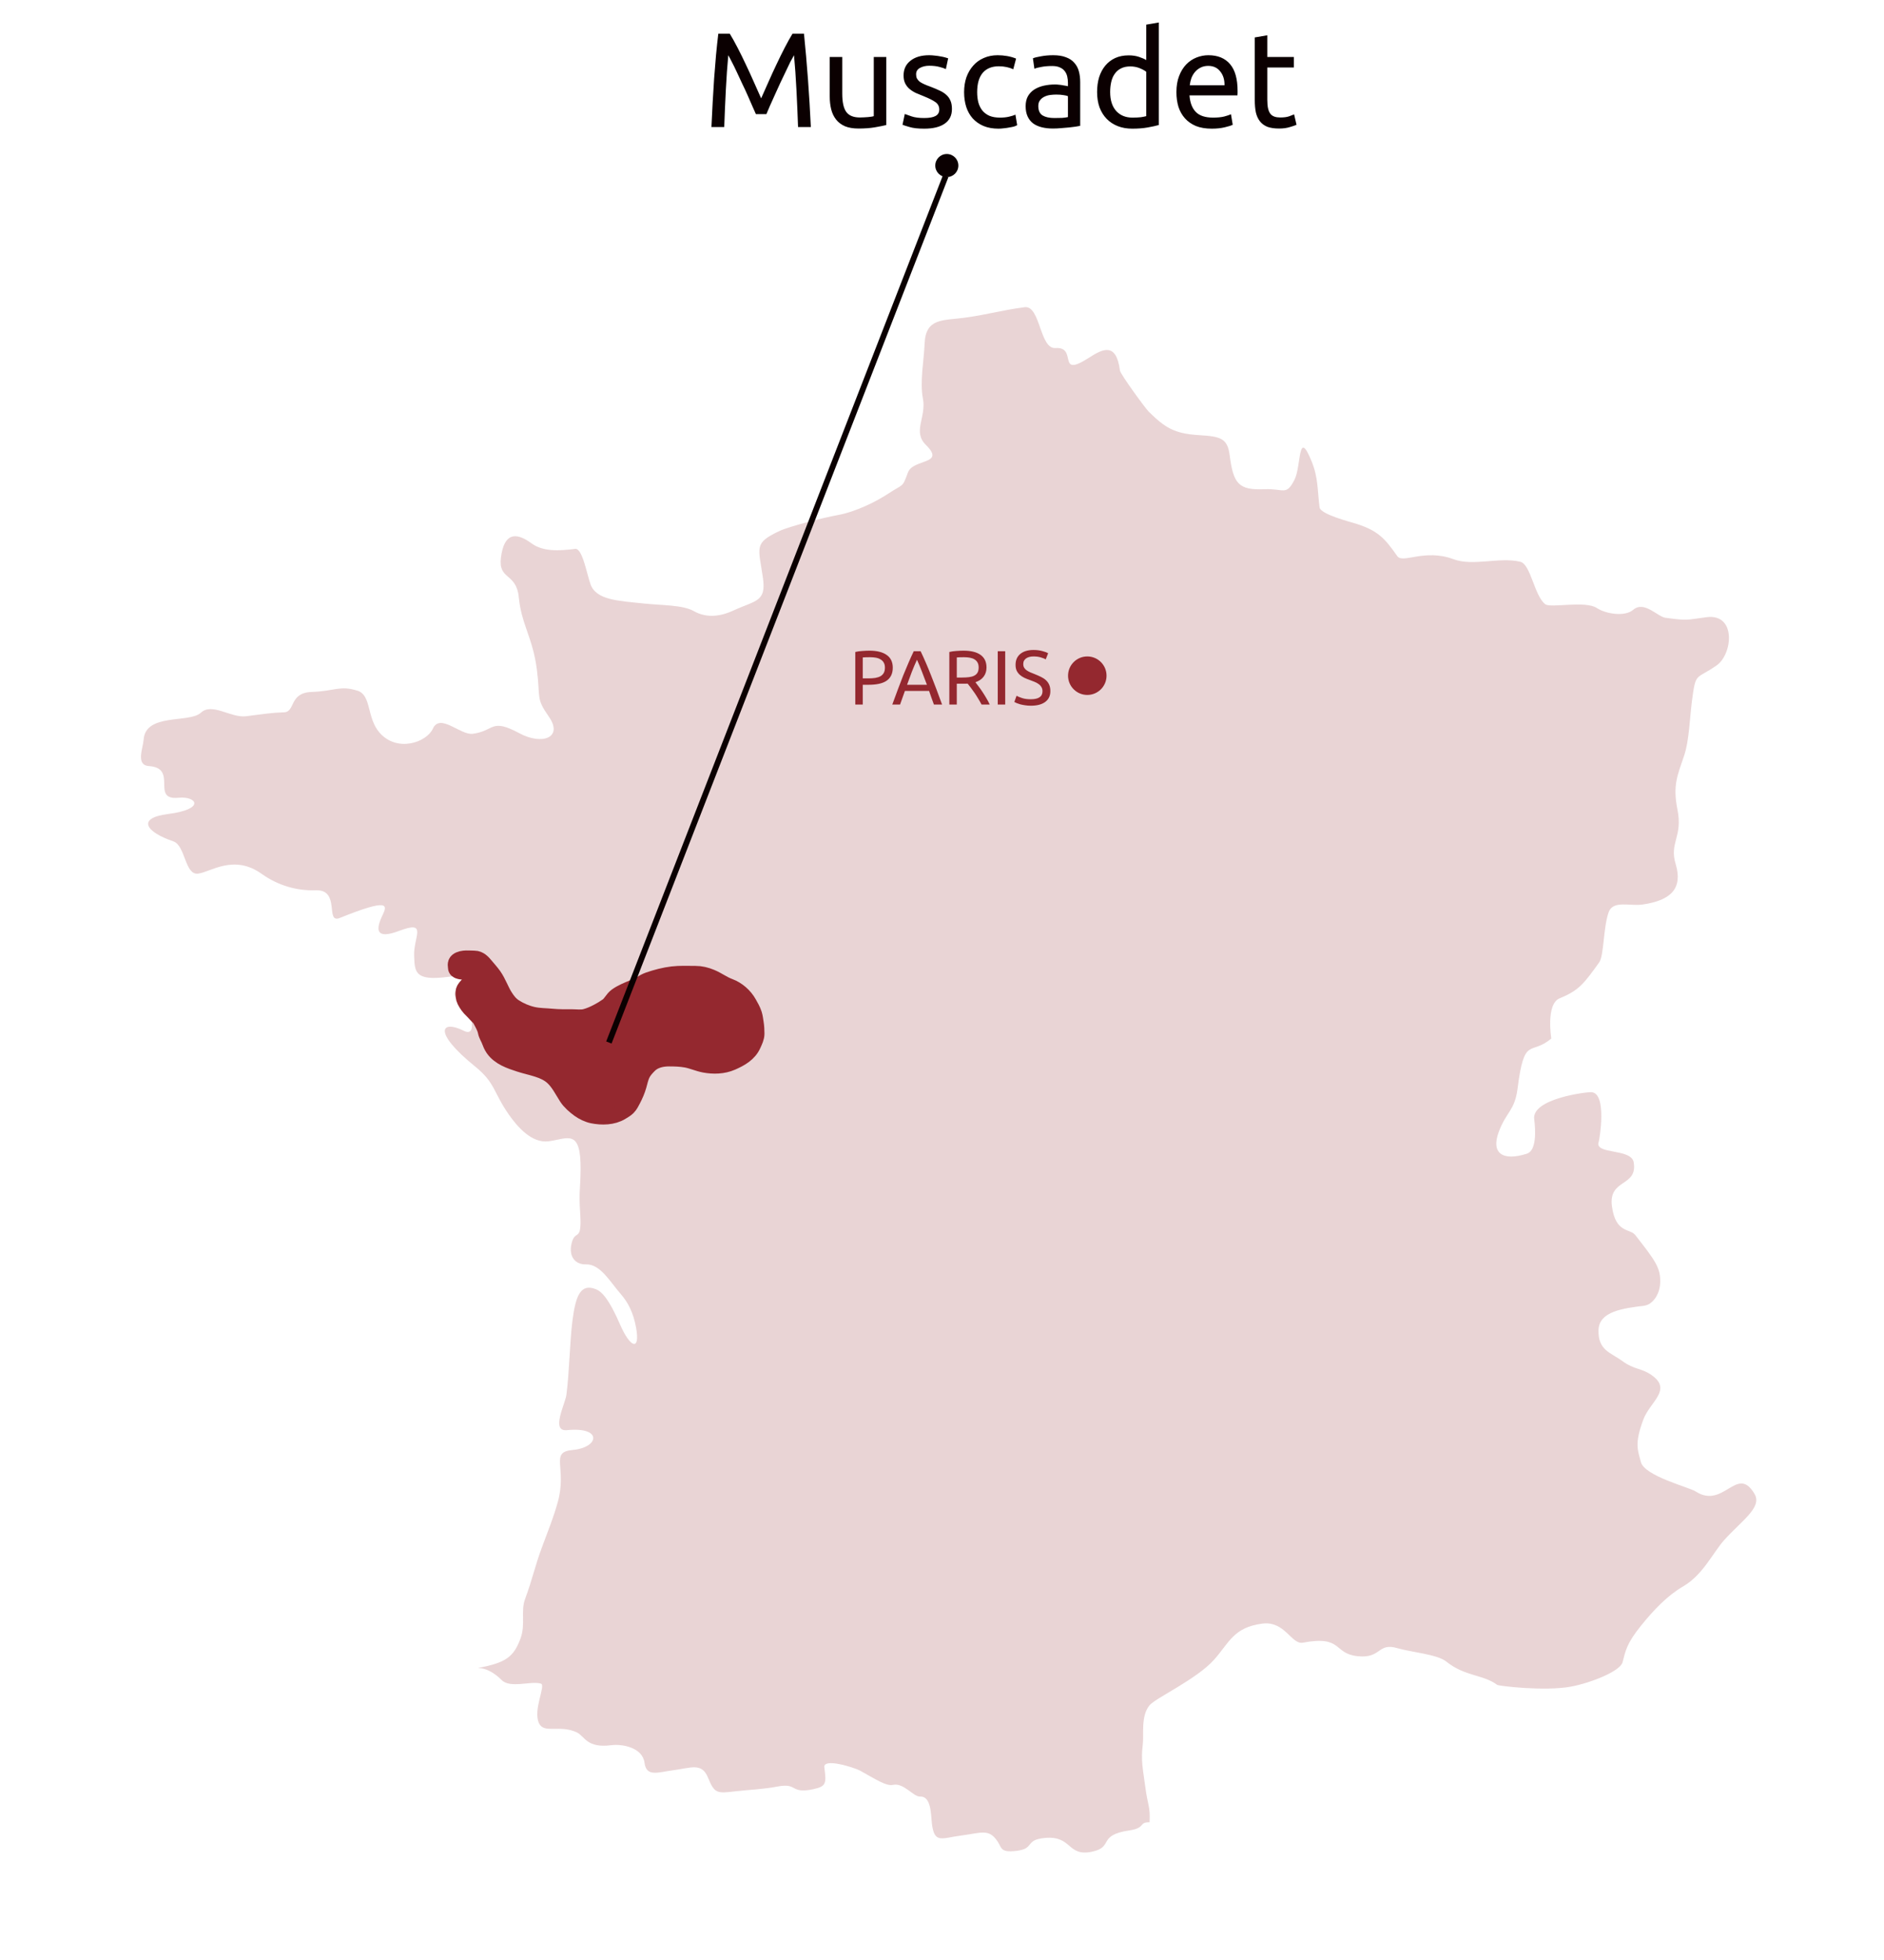<svg width="979" height="1018" viewBox="0 0 979 1018" fill="none" xmlns="http://www.w3.org/2000/svg">
<g clip-path="url(#clip0_436_45)">
<g clip-path="url(#clip1_436_45)">
<path fill-rule="evenodd" clip-rule="evenodd" d="M597.364 946.628C597.801 938.31 596.372 937.82 595.153 928.33C594.044 919.702 592.722 914.794 593.834 906.194C594.455 901.396 592.696 891.481 597.325 885.865C600.471 882.048 621.798 872.348 630.896 862.155C638.739 853.368 640.947 845.347 655.952 843.419C667.768 841.901 671.037 854.436 677.058 853.314C697.891 849.431 692.622 858.972 705.424 860.336C718.063 861.684 715.634 853.074 726.253 856.205C733.256 858.269 746.832 859.349 751.556 863.136C761.364 871 770.477 869.698 778.033 875.25C778.782 875.801 802.657 878.67 816.293 876.153C826.391 874.288 841.885 868.227 843.146 863.489C844.686 857.707 845.081 853.92 852.886 844.296C859.567 836.058 866.547 828.783 874.695 824.038C884.98 818.048 890.063 806.577 896.013 799.963C905.114 789.847 915.802 783.038 911.767 776.118C902.637 760.463 895.739 784.312 881.073 774.728C877.846 772.619 854.524 766.785 852.666 759.467C851.111 753.345 849.176 750.249 853.91 737.487C857.364 728.174 868.891 722.147 858.595 714.58C853.083 710.529 849.476 711.766 842.86 706.904C836.94 702.553 830.417 701.52 830.647 691.017C830.864 681.063 843.686 679.644 854.437 678.262C858.709 677.713 862.264 672.598 862.656 667.023C863.241 658.702 860.004 654.709 849.717 641.532C847.016 638.072 839.492 640.777 837.626 626.599C835.721 612.128 851.08 616.725 848.938 603.81C847.692 596.296 828.204 599.975 830.772 593.052C831.15 592.034 835.22 567.859 826.962 567.357C824.283 567.195 795.87 570.784 797.229 581.361C798.02 587.514 798.406 597.728 793.432 599.305C780.58 603.381 774.792 598.903 778.769 588.097C782.672 577.491 787.111 577.074 788.58 565.501C792.118 537.625 795.301 548.666 806.089 539.491C806.153 539.437 803.133 521.554 810.519 518.556C820.443 514.528 823.113 510.938 831.011 499.921C833.486 496.468 833.087 482.191 835.829 474.087C838.086 467.416 846.735 470.855 853.595 469.865C868.587 467.702 874.512 461.308 870.717 448.754C867.358 437.639 874.52 434.81 871.665 420.508C869.142 407.869 871.669 402.819 875.175 392.418C877.753 384.771 878.074 372.864 879.186 364.263C881.209 348.626 881.178 353.29 892.051 345.639C900.404 339.759 902.343 318.616 886.8 320.614C875.597 322.053 877.649 322.514 865.481 320.929C861.343 320.39 854.384 311.866 848.673 316.785C844.432 320.438 834.619 319.029 829.732 315.825C823.765 311.911 805.804 315.951 803.042 313.921C797.333 309.726 795.48 293.146 790.031 291.832C779.052 289.186 765.569 294.319 755.274 290.48C740.258 284.88 728.905 292.951 726.081 288.897C719.459 279.388 715.923 275.741 705.117 272.195C701.684 271.068 686.172 267.243 685.696 263.538C684.552 254.637 685.04 248.247 681.631 239.816C674.344 221.794 676.3 242.09 672.666 249.211C668.305 257.757 667.178 253.694 657.024 254.13C643.651 254.705 640.898 251.334 639.001 236.566C637.853 227.639 634.374 226.725 622.897 226.028C610.183 225.256 605.373 222.152 596.921 213.85C595.125 212.086 582.211 194.366 581.971 192.496C580.065 177.667 573.085 181.179 565.857 185.838C548.747 196.869 560.319 179.955 548.427 180.805C540.24 181.39 540.62 158.533 532.477 159.579C520.469 161.122 512.648 163.582 500.64 165.125C489.844 166.512 481.018 165.32 480.475 178.384C480.102 187.356 477.899 198.299 479.589 207.107C481.446 216.787 474.046 224.174 481.153 231.15C491.654 241.46 474.495 238.181 471.801 245.444C468.764 253.63 469.737 251.051 461.519 256.463C455.746 260.266 445.073 265.85 434.983 267.632C428.525 268.772 410.202 273.393 405.015 275.847C391.547 282.217 394.15 284.064 396.45 300.223C398.237 312.778 392.686 311.791 380.838 317.26C375.196 319.865 367.585 321.493 360.519 317.447C354.862 314.207 343.804 314.489 334.583 313.506C321.312 312.091 309.806 311.778 306.85 303.493C304.915 298.066 302.599 284.643 298.895 285.119C290.556 286.191 282.175 286.655 276.145 282.223C267.836 276.117 261.933 277.032 260.309 289.593C258.774 301.457 268.322 297.324 269.571 310.222C270.949 324.444 276.844 331.203 278.978 347.805C280.912 362.854 278.347 362.483 285.167 372.224C292.899 383.268 281.621 387.195 270.015 380.96C254.803 372.788 257.247 379.691 245.632 381.184C239.224 382.007 228.721 370.256 224.944 378.508C221.667 385.671 206.367 391.013 197.243 380.613C190.493 372.919 193.079 361.115 185.795 358.809C176.615 355.903 174.08 359.022 161.973 359.446C150.069 359.863 153.61 369.824 147.567 370.025C141.077 370.242 137.592 370.822 127.993 372.056C119.878 373.099 110.261 364.766 104.365 370.243C98.387 375.796 75.594 370.281 74.633 384.246C74.33 388.644 70.39 397.474 77.411 397.952C92.751 398.996 78.098 415.86 92.748 414.407C102.144 413.475 107.138 420.316 87.225 422.875C70.784 424.988 75.895 432.251 90.065 437.057C96.41 439.209 95.992 454.672 102.901 453.834C109.413 453.043 121.447 443.546 135.973 453.948C144.409 459.988 154.318 462.827 164.023 462.466C177.154 461.977 168.763 480.003 176.552 476.857C202.592 466.342 201.262 470.219 198.751 475.459C195.313 482.633 194.882 488.304 207.42 483.558C222.551 477.832 214.755 486.712 215.202 496.62C215.561 504.596 215.267 509.704 232.367 507.507C255.876 504.486 229.779 513.568 237.902 518.918C245.075 523.642 248.558 539.276 241.048 535.485C229.527 529.669 224.162 535.603 247.002 554.116C257.441 562.577 256.264 567.346 264.444 579.029C268.687 585.09 276.208 594.004 285.04 592.869C294.946 591.596 301.923 585.962 301.695 607.7C301.588 617.8 300.747 619.108 301.451 629.552C302.588 646.433 298.861 637.786 296.97 646.129C295.365 653.21 299.39 656.979 304.445 656.806C311.917 656.55 316.826 665.623 322.723 672.399C326.267 676.47 329.13 681.822 330.556 689.818C332.715 701.925 327.565 700.365 322.184 687.985C316.53 674.978 312.811 670.974 309.664 669.713C301.674 666.512 299.128 673.191 297.494 685.824C296.069 696.839 295.874 712.612 294.331 724.537C293.701 729.407 286 743.801 294.659 742.921C313.241 741.032 311.436 751.978 297.509 753.222C285.417 754.302 294.833 762.492 289.812 780.395C287.51 788.602 285.179 794.17 281.624 803.752C277.74 814.223 276.836 819.872 272.865 830.577C270.439 837.119 273.25 843.671 270.437 851.255C266.878 860.849 262.702 863.723 248.804 866.375C246.866 867.004 252.681 864.763 260.7 872.749C265.202 877.232 275.837 873.031 281.075 874.588C283.852 875.413 276.724 888.305 280.138 895.281C282.806 900.732 290.931 895.735 299.799 899.955C303.824 901.87 304.811 908.225 317.554 906.588C323.601 905.811 333.906 907.907 334.904 915.673C335.887 923.318 342.023 920.588 349.793 919.589C359.065 918.398 364.676 915.441 367.908 923.433C371.303 931.828 372.744 931.611 381.771 930.566C389.625 929.656 396.482 929.51 404.102 928.039C414.727 925.988 410.402 932.03 422.622 929.431C429.546 927.958 429.406 926.252 428.354 918.065C427.703 913 444.039 918.217 446.917 919.794C454.934 924.19 460.485 927.986 464.051 927.193C469.614 925.956 474.668 933.469 478.137 933.269C484.045 932.928 483.704 943.008 484.29 947.565C485.619 957.904 489.382 954.796 499.438 953.504C510.093 952.134 513.968 949.664 518.571 956.874C520.571 960.005 519.899 962.447 528.153 961.472C538.013 960.307 532.213 955.704 543.112 954.749C557.248 953.512 554.456 964.607 567.408 961.913C578.965 959.51 569.999 953.351 586.844 950.844C595.603 949.54 591.484 946.495 597.364 946.628Z" fill="#94282F" fill-opacity="0.2"/>
<path d="M237.823 502.886C237.768 501.886 237.301 500.559 238.283 499.808C240.326 498.246 244.212 498.841 246.568 498.841C248.688 498.841 250.285 500.553 251.542 502.085C252.985 503.843 254.54 505.498 255.851 507.361C258.186 510.679 259.447 514.631 261.606 518.05C263.041 520.323 264.586 522.321 266.863 523.796C269.83 525.718 273.189 527.157 276.634 527.958C280.123 528.77 283.585 528.661 287.108 529.013C290.357 529.338 293.608 529.267 296.869 529.267C299.251 529.267 302.009 529.686 304.324 529.082C306.685 528.466 308.836 527.5 310.978 526.375C312.844 525.396 314.475 524.412 316.186 523.19C318.115 521.812 318.951 519.498 320.867 518.09C323.241 516.344 326.326 515.125 329.025 513.976C330.527 513.337 331.98 512.784 333.383 511.934C334.669 511.155 335.904 510.427 337.331 509.931C341.169 508.596 345.417 507.49 349.447 507.009C353.382 506.54 357.43 506.755 361.387 506.755C364.151 506.755 366.619 507.384 369.184 508.436C372.495 509.793 375.274 511.978 378.662 513.224C382.728 514.719 386.279 517.833 388.374 521.587C389.415 523.453 390.353 525.009 391.012 527.059C391.471 528.485 391.607 530.04 391.852 531.515C392.143 533.257 392.243 535.157 392.243 536.928C392.243 538.868 391.341 540.529 390.582 542.263C388.585 546.829 384.318 549.166 379.951 551.076C375.676 552.946 370.755 553.071 366.213 552.219C362.943 551.606 359.908 550.164 356.609 549.581C353.589 549.048 350.646 548.966 347.59 548.966C343.758 548.966 339.609 549.892 336.803 552.698C335.33 554.171 333.904 555.693 332.973 557.584C332.026 559.506 331.582 561.727 330.999 563.778C330.292 566.266 329.237 568.654 328.048 570.94C327.362 572.261 326.719 573.588 325.664 574.663C324.761 575.583 323.531 576.225 322.449 576.901C318.328 579.477 312.739 579.533 308.125 578.611C305.844 578.154 303.353 576.944 301.452 575.582C299.263 574.014 296.745 571.808 295.277 569.524C292.936 565.882 290.977 561.812 287.733 558.873C283.018 554.6 276.008 553.775 270.204 551.877C265.419 550.313 260.053 548.566 257.033 544.217C256.281 543.134 255.596 541.55 255.147 540.309C254.623 538.855 253.591 537.38 253.301 535.853C252.863 533.556 251.573 531.383 250.487 529.346C249.938 528.317 248.825 527.274 248.005 526.453C247.298 525.746 246.633 524.914 245.904 524.245C244.43 522.894 243.213 521.208 242.318 519.418C241.743 518.268 241.693 516.929 241.693 515.666C241.693 514.436 242.259 513.945 242.924 513.048C244.407 511.046 247.497 510.626 247.497 507.635C247.497 504.867 244.639 503.941 242.396 503.941C241.457 503.941 238.096 503.971 237.824 502.885" stroke="#94282F" stroke-width="10" stroke-linecap="round"/>
<path d="M252.121 516.078C252.121 520.652 258.146 525.969 260.815 529.401C262.256 531.253 264.21 531.942 265.867 533.232C268.212 535.055 271.369 535.073 273.598 536.897C274.26 537.439 275.233 537.208 276.089 537.226C279.041 537.29 281.956 537.649 284.924 537.649C287.093 537.649 289.263 537.649 291.433 537.649C295.411 537.649 299.39 537.226 303.393 537.226C306.141 537.226 308.685 537.328 311.335 536.592C313.588 535.966 316.024 535.696 318.337 535.511C320.938 535.303 323.167 533.745 325.199 532.339C327.241 530.925 329.018 529.245 331.12 527.921C334.443 525.829 338.643 526.191 341.999 524.326C346.017 522.094 351.807 523.219 356.074 521.906C357.857 521.357 359.538 521.154 361.432 521.154C362.461 521.154 366.343 521.778 365.05 521.06C360.699 518.642 356.623 518.193 351.727 518.193C349.714 518.193 343.676 518.193 345.689 518.193C348.61 518.193 351.532 518.193 354.453 518.193C357.265 518.193 361.148 517.948 363.782 519.133C367.083 520.619 369.972 522.983 373.11 524.749C375.029 525.829 377.141 526.603 379.008 527.592C380.542 528.404 378.561 529.178 377.833 529.19C372.271 529.283 368.287 525.568 363.406 523.316C358.931 521.25 354.46 518.891 350.036 516.924C348.182 516.1 346.26 515.997 344.232 516.078C342.713 516.139 342.593 520.518 343.151 521.577C344.893 524.886 351.79 523.692 354.688 523.692C358.76 523.692 362.021 524.479 365.638 526.394C367.071 527.152 370.355 528.263 370.878 530.13C371.226 531.373 366.633 531.386 365.708 531.305C363.071 531.073 360.477 528.918 358.236 527.71C354.565 525.73 350.861 523.988 346.981 522.47C343.756 521.208 340.235 519.689 336.712 519.885C334.945 519.983 333.062 523.411 332.577 524.866C331.965 526.701 331.399 529.751 332.929 531.281C335.424 533.776 341.931 532.757 344.937 532.55C347.558 532.369 350.524 531.678 353.09 531.117C355.536 530.582 358.237 530.882 360.727 530.882C365.978 530.882 372.541 533.371 376.893 536.169C377.683 536.676 379.281 536.806 379.408 537.884C379.63 539.779 377.121 539.764 375.812 539.764C373.831 539.764 371.882 540.61 369.914 540.61C365.486 540.61 361.826 538.309 357.625 537.32C354.089 536.488 350.763 536.38 347.051 536.38C343.806 536.38 339.258 537.105 336.289 538.589C333.806 539.831 330.965 542.134 330.791 545.262C330.642 547.943 328.623 552.083 326.773 553.933C325.724 554.981 324.754 555.713 323.836 556.894C322.673 558.389 321.495 561.375 319.794 562.509C318.042 563.678 317.128 565.01 315.142 565.893C314.058 566.375 310.85 566.285 309.643 565.94C308.042 565.483 306.259 562.109 305.085 560.818C303.718 559.314 302.68 557.755 301.208 556.283C295.416 550.491 286.04 550.657 279.825 545.685C279.303 545.267 278.888 544.672 278.791 543.993C278.557 542.355 282.442 543.147 283.444 543.147C287.448 543.147 291.293 543.732 295.263 544.205C296.754 544.382 298.531 544.545 299.915 545.168C302.839 546.484 306.885 547.377 310.066 547.377C311.209 547.377 312.511 547.558 313.638 547.354C314.198 547.252 314.61 546.374 315.142 546.108" stroke="#94282F" stroke-width="20" stroke-linecap="round"/>
<path d="M271.154 546.531C270.216 542.78 263.56 541.75 260.58 539.764" stroke="#94282F" stroke-width="20" stroke-linecap="round"/>
</g>
</g>
<path d="M392.79 59.28C392.323 58.16 391.693 56.737 390.9 55.01C390.153 53.283 389.337 51.417 388.45 49.41C387.563 47.403 386.607 45.35 385.58 43.25C384.6 41.103 383.667 39.097 382.78 37.23C381.893 35.317 381.053 33.613 380.26 32.12C379.513 30.627 378.907 29.483 378.44 28.69C377.927 34.197 377.507 40.17 377.18 46.61C376.853 53.003 376.573 59.467 376.34 66H369.69C369.877 61.8 370.087 57.577 370.32 53.33C370.553 49.037 370.81 44.837 371.09 40.73C371.417 36.577 371.743 32.54 372.07 28.62C372.443 24.7 372.84 20.99 373.26 17.49H379.21C380.47 19.543 381.823 21.97 383.27 24.77C384.717 27.57 386.163 30.51 387.61 33.59C389.057 36.623 390.457 39.68 391.81 42.76C393.163 45.793 394.4 48.57 395.52 51.09C396.64 48.57 397.877 45.793 399.23 42.76C400.583 39.68 401.983 36.623 403.43 33.59C404.877 30.51 406.323 27.57 407.77 24.77C409.217 21.97 410.57 19.543 411.83 17.49H417.78C419.367 33.123 420.557 49.293 421.35 66H414.7C414.467 59.467 414.187 53.003 413.86 46.61C413.533 40.17 413.113 34.197 412.6 28.69C412.133 29.483 411.503 30.627 410.71 32.12C409.963 33.613 409.147 35.317 408.26 37.23C407.373 39.097 406.417 41.103 405.39 43.25C404.41 45.35 403.477 47.403 402.59 49.41C401.703 51.417 400.863 53.283 400.07 55.01C399.323 56.737 398.717 58.16 398.25 59.28H392.79ZM460.557 64.95C459.063 65.323 457.08 65.72 454.607 66.14C452.18 66.56 449.357 66.77 446.137 66.77C443.337 66.77 440.98 66.373 439.067 65.58C437.153 64.74 435.613 63.573 434.447 62.08C433.28 60.587 432.44 58.837 431.927 56.83C431.413 54.777 431.157 52.513 431.157 50.04V29.6H437.667V48.64C437.667 53.073 438.367 56.247 439.767 58.16C441.167 60.073 443.523 61.03 446.837 61.03C447.537 61.03 448.26 61.007 449.007 60.96C449.753 60.913 450.453 60.867 451.107 60.82C451.76 60.727 452.343 60.657 452.857 60.61C453.417 60.517 453.813 60.423 454.047 60.33V29.6H460.557V64.95ZM480.242 61.31C482.902 61.31 484.862 60.96 486.122 60.26C487.429 59.56 488.082 58.44 488.082 56.9C488.082 55.313 487.452 54.053 486.192 53.12C484.932 52.187 482.855 51.137 479.962 49.97C478.562 49.41 477.209 48.85 475.902 48.29C474.642 47.683 473.545 46.983 472.612 46.19C471.679 45.397 470.932 44.44 470.372 43.32C469.812 42.2 469.532 40.823 469.532 39.19C469.532 35.97 470.722 33.427 473.102 31.56C475.482 29.647 478.725 28.69 482.832 28.69C483.859 28.69 484.885 28.76 485.912 28.9C486.939 28.993 487.895 29.133 488.782 29.32C489.669 29.46 490.439 29.623 491.092 29.81C491.792 29.997 492.329 30.16 492.702 30.3L491.512 35.9C490.812 35.527 489.715 35.153 488.222 34.78C486.729 34.36 484.932 34.15 482.832 34.15C481.012 34.15 479.425 34.523 478.072 35.27C476.719 35.97 476.042 37.09 476.042 38.63C476.042 39.423 476.182 40.123 476.462 40.73C476.789 41.337 477.255 41.897 477.862 42.41C478.515 42.877 479.309 43.32 480.242 43.74C481.175 44.16 482.295 44.603 483.602 45.07C485.329 45.723 486.869 46.377 488.222 47.03C489.575 47.637 490.719 48.36 491.652 49.2C492.632 50.04 493.379 51.067 493.892 52.28C494.405 53.447 494.662 54.893 494.662 56.62C494.662 59.98 493.402 62.523 490.882 64.25C488.409 65.977 484.862 66.84 480.242 66.84C477.022 66.84 474.502 66.56 472.682 66C470.862 65.487 469.625 65.09 468.972 64.81L470.162 59.21C470.909 59.49 472.099 59.91 473.732 60.47C475.365 61.03 477.535 61.31 480.242 61.31ZM518.832 66.84C515.892 66.84 513.302 66.373 511.062 65.44C508.869 64.507 507.002 63.2 505.462 61.52C503.969 59.84 502.849 57.857 502.102 55.57C501.355 53.237 500.982 50.67 500.982 47.87C500.982 45.07 501.379 42.503 502.172 40.17C503.012 37.837 504.179 35.83 505.672 34.15C507.165 32.423 508.985 31.093 511.132 30.16C513.325 29.18 515.752 28.69 518.412 28.69C520.045 28.69 521.679 28.83 523.312 29.11C524.945 29.39 526.509 29.833 528.002 30.44L526.532 35.97C525.552 35.503 524.409 35.13 523.102 34.85C521.842 34.57 520.489 34.43 519.042 34.43C515.402 34.43 512.602 35.573 510.642 37.86C508.729 40.147 507.772 43.483 507.772 47.87C507.772 49.83 507.982 51.627 508.402 53.26C508.869 54.893 509.569 56.293 510.502 57.46C511.482 58.627 512.719 59.537 514.212 60.19C515.705 60.797 517.525 61.1 519.672 61.1C521.399 61.1 522.962 60.937 524.362 60.61C525.762 60.283 526.859 59.933 527.652 59.56L528.562 65.02C528.189 65.253 527.652 65.487 526.952 65.72C526.252 65.907 525.459 66.07 524.572 66.21C523.685 66.397 522.729 66.537 521.702 66.63C520.722 66.77 519.765 66.84 518.832 66.84ZM547.871 61.31C549.411 61.31 550.765 61.287 551.931 61.24C553.145 61.147 554.148 61.007 554.941 60.82V49.97C554.475 49.737 553.705 49.55 552.631 49.41C551.605 49.223 550.345 49.13 548.851 49.13C547.871 49.13 546.821 49.2 545.701 49.34C544.628 49.48 543.625 49.783 542.691 50.25C541.805 50.67 541.058 51.277 540.451 52.07C539.845 52.817 539.541 53.82 539.541 55.08C539.541 57.413 540.288 59.047 541.781 59.98C543.275 60.867 545.305 61.31 547.871 61.31ZM547.311 28.69C549.925 28.69 552.118 29.04 553.891 29.74C555.711 30.393 557.158 31.35 558.231 32.61C559.351 33.823 560.145 35.293 560.611 37.02C561.078 38.7 561.311 40.567 561.311 42.62V65.37C560.751 65.463 559.958 65.603 558.931 65.79C557.951 65.93 556.831 66.07 555.571 66.21C554.311 66.35 552.935 66.467 551.441 66.56C549.995 66.7 548.548 66.77 547.101 66.77C545.048 66.77 543.158 66.56 541.431 66.14C539.705 65.72 538.211 65.067 536.951 64.18C535.691 63.247 534.711 62.033 534.011 60.54C533.311 59.047 532.961 57.25 532.961 55.15C532.961 53.143 533.358 51.417 534.151 49.97C534.991 48.523 536.111 47.357 537.511 46.47C538.911 45.583 540.545 44.93 542.411 44.51C544.278 44.09 546.238 43.88 548.291 43.88C548.945 43.88 549.621 43.927 550.321 44.02C551.021 44.067 551.675 44.16 552.281 44.3C552.935 44.393 553.495 44.487 553.961 44.58C554.428 44.673 554.755 44.743 554.941 44.79V42.97C554.941 41.897 554.825 40.847 554.591 39.82C554.358 38.747 553.938 37.813 553.331 37.02C552.725 36.18 551.885 35.527 550.811 35.06C549.785 34.547 548.431 34.29 546.751 34.29C544.605 34.29 542.715 34.453 541.081 34.78C539.495 35.06 538.305 35.363 537.511 35.69L536.741 30.3C537.581 29.927 538.981 29.577 540.941 29.25C542.901 28.877 545.025 28.69 547.311 28.69ZM595.643 37.3C594.85 36.647 593.707 36.017 592.213 35.41C590.72 34.803 589.087 34.5 587.313 34.5C585.447 34.5 583.837 34.85 582.483 35.55C581.177 36.203 580.103 37.137 579.263 38.35C578.423 39.517 577.817 40.917 577.443 42.55C577.07 44.183 576.883 45.933 576.883 47.8C576.883 52.047 577.933 55.337 580.033 57.67C582.133 59.957 584.933 61.1 588.433 61.1C590.207 61.1 591.677 61.03 592.843 60.89C594.057 60.703 594.99 60.517 595.643 60.33V37.3ZM595.643 12.8L602.153 11.68V64.95C600.66 65.37 598.747 65.79 596.413 66.21C594.08 66.63 591.397 66.84 588.363 66.84C585.563 66.84 583.043 66.397 580.803 65.51C578.563 64.623 576.65 63.363 575.063 61.73C573.477 60.097 572.24 58.113 571.353 55.78C570.513 53.4 570.093 50.74 570.093 47.8C570.093 45 570.443 42.433 571.143 40.1C571.89 37.767 572.963 35.76 574.363 34.08C575.763 32.4 577.467 31.093 579.473 30.16C581.527 29.227 583.86 28.76 586.473 28.76C588.573 28.76 590.417 29.04 592.003 29.6C593.637 30.16 594.85 30.697 595.643 31.21V12.8ZM611.314 47.87C611.314 44.65 611.781 41.85 612.714 39.47C613.647 37.043 614.884 35.037 616.424 33.45C617.964 31.863 619.737 30.673 621.744 29.88C623.751 29.087 625.804 28.69 627.904 28.69C632.804 28.69 636.561 30.23 639.174 33.31C641.787 36.343 643.094 40.987 643.094 47.24C643.094 47.52 643.094 47.893 643.094 48.36C643.094 48.78 643.071 49.177 643.024 49.55H618.104C618.384 53.33 619.481 56.2 621.394 58.16C623.307 60.12 626.294 61.1 630.354 61.1C632.641 61.1 634.554 60.913 636.094 60.54C637.681 60.12 638.871 59.723 639.664 59.35L640.574 64.81C639.781 65.23 638.381 65.673 636.374 66.14C634.414 66.607 632.174 66.84 629.654 66.84C626.481 66.84 623.727 66.373 621.394 65.44C619.107 64.46 617.217 63.13 615.724 61.45C614.231 59.77 613.111 57.787 612.364 55.5C611.664 53.167 611.314 50.623 611.314 47.87ZM636.304 44.3C636.351 41.36 635.604 38.957 634.064 37.09C632.571 35.177 630.494 34.22 627.834 34.22C626.341 34.22 625.011 34.523 623.844 35.13C622.724 35.69 621.767 36.437 620.974 37.37C620.181 38.303 619.551 39.377 619.084 40.59C618.664 41.803 618.384 43.04 618.244 44.3H636.304ZM658.536 29.6H672.326V35.06H658.536V51.86C658.536 53.68 658.676 55.197 658.956 56.41C659.236 57.577 659.656 58.51 660.216 59.21C660.776 59.863 661.476 60.33 662.316 60.61C663.156 60.89 664.136 61.03 665.256 61.03C667.216 61.03 668.779 60.82 669.946 60.4C671.159 59.933 671.999 59.607 672.466 59.42L673.726 64.81C673.072 65.137 671.929 65.533 670.296 66C668.662 66.513 666.796 66.77 664.696 66.77C662.222 66.77 660.169 66.467 658.536 65.86C656.949 65.207 655.666 64.25 654.686 62.99C653.706 61.73 653.006 60.19 652.586 58.37C652.212 56.503 652.026 54.357 652.026 51.93V19.45L658.536 18.33V29.6Z" fill="#0B0001"/>
<line x1="491.398" y1="91.544" x2="316.398" y2="541.544" stroke="#0B0001" stroke-width="3"/>
<circle cx="492" cy="86" r="6" fill="#0B0001"/>
<circle cx="565" cy="351" r="10" fill="#94282F"/>
<path d="M451.8 338C455.693 338 458.68 338.747 460.76 340.24C462.867 341.707 463.92 343.907 463.92 346.84C463.92 348.44 463.627 349.813 463.04 350.96C462.48 352.08 461.653 353 460.56 353.72C459.493 354.413 458.187 354.92 456.64 355.24C455.093 355.56 453.347 355.72 451.4 355.72H448.32V366H444.44V338.68C445.533 338.413 446.747 338.24 448.08 338.16C449.44 338.053 450.68 338 451.8 338ZM452.12 341.4C450.467 341.4 449.2 341.44 448.32 341.52V352.4H451.24C452.573 352.4 453.773 352.32 454.84 352.16C455.907 351.973 456.8 351.68 457.52 351.28C458.267 350.853 458.84 350.28 459.24 349.56C459.64 348.84 459.84 347.92 459.84 346.8C459.84 345.733 459.627 344.853 459.2 344.16C458.8 343.467 458.24 342.92 457.52 342.52C456.827 342.093 456.013 341.8 455.08 341.64C454.147 341.48 453.16 341.4 452.12 341.4ZM485.304 366C484.85 364.8 484.424 363.627 484.024 362.48C483.624 361.307 483.21 360.12 482.784 358.92H470.224L467.704 366H463.664C464.73 363.067 465.73 360.36 466.664 357.88C467.597 355.373 468.504 353 469.384 350.76C470.29 348.52 471.184 346.387 472.064 344.36C472.944 342.307 473.864 340.28 474.824 338.28H478.384C479.344 340.28 480.264 342.307 481.144 344.36C482.024 346.387 482.904 348.52 483.784 350.76C484.69 353 485.61 355.373 486.544 357.88C487.477 360.36 488.477 363.067 489.544 366H485.304ZM481.664 355.72C480.81 353.4 479.957 351.16 479.104 349C478.277 346.813 477.41 344.72 476.504 342.72C475.57 344.72 474.677 346.813 473.824 349C472.997 351.16 472.17 353.4 471.344 355.72H481.664ZM506.867 354.4C507.294 354.933 507.827 355.64 508.467 356.52C509.134 357.373 509.814 358.333 510.507 359.4C511.201 360.44 511.881 361.533 512.547 362.68C513.241 363.827 513.827 364.933 514.307 366H510.067C509.534 364.987 508.947 363.96 508.307 362.92C507.694 361.88 507.067 360.893 506.427 359.96C505.787 359 505.147 358.107 504.507 357.28C503.894 356.453 503.334 355.733 502.827 355.12C502.481 355.147 502.121 355.16 501.747 355.16C501.401 355.16 501.041 355.16 500.667 355.16H497.187V366H493.307V338.68C494.401 338.413 495.614 338.24 496.947 338.16C498.307 338.053 499.547 338 500.667 338C504.561 338 507.521 338.733 509.547 340.2C511.601 341.667 512.627 343.853 512.627 346.76C512.627 348.6 512.134 350.173 511.147 351.48C510.187 352.787 508.761 353.76 506.867 354.4ZM500.987 341.4C499.334 341.4 498.067 341.44 497.187 341.52V351.96H499.947C501.281 351.96 502.481 351.893 503.547 351.76C504.614 351.627 505.507 351.373 506.227 351C506.974 350.627 507.547 350.107 507.947 349.44C508.347 348.747 508.547 347.84 508.547 346.72C508.547 345.68 508.347 344.813 507.947 344.12C507.547 343.427 507.001 342.88 506.307 342.48C505.641 342.08 504.841 341.8 503.907 341.64C503.001 341.48 502.027 341.4 500.987 341.4ZM518.463 338.28H522.343V366H518.463V338.28ZM535.646 363.24C539.699 363.24 541.726 361.853 541.726 359.08C541.726 358.227 541.539 357.507 541.166 356.92C540.819 356.307 540.339 355.787 539.726 355.36C539.112 354.907 538.406 354.52 537.606 354.2C536.832 353.88 536.006 353.56 535.126 353.24C534.112 352.893 533.152 352.507 532.246 352.08C531.339 351.627 530.552 351.107 529.886 350.52C529.219 349.907 528.686 349.187 528.286 348.36C527.912 347.533 527.726 346.533 527.726 345.36C527.726 342.933 528.552 341.04 530.206 339.68C531.859 338.32 534.139 337.64 537.046 337.64C538.726 337.64 540.246 337.827 541.606 338.2C542.992 338.547 544.006 338.933 544.646 339.36L543.406 342.52C542.846 342.173 542.006 341.84 540.886 341.52C539.792 341.173 538.512 341 537.046 341C536.299 341 535.606 341.08 534.966 341.24C534.326 341.4 533.766 341.64 533.286 341.96C532.806 342.28 532.419 342.693 532.126 343.2C531.859 343.68 531.726 344.253 531.726 344.92C531.726 345.667 531.872 346.293 532.166 346.8C532.459 347.307 532.872 347.76 533.406 348.16C533.939 348.533 534.552 348.88 535.246 349.2C535.966 349.52 536.752 349.84 537.606 350.16C538.806 350.64 539.899 351.12 540.886 351.6C541.899 352.08 542.766 352.653 543.486 353.32C544.232 353.987 544.806 354.787 545.206 355.72C545.606 356.627 545.806 357.733 545.806 359.04C545.806 361.467 544.912 363.333 543.126 364.64C541.366 365.947 538.872 366.6 535.646 366.6C534.552 366.6 533.539 366.52 532.606 366.36C531.699 366.227 530.886 366.067 530.166 365.88C529.446 365.667 528.819 365.453 528.286 365.24C527.779 365 527.379 364.8 527.086 364.64L528.246 361.44C528.859 361.787 529.792 362.173 531.046 362.6C532.299 363.027 533.832 363.24 535.646 363.24Z" fill="#94282F"/>
<defs>
<clipPath id="clip0_436_45">
<rect width="979" height="875" fill="white" transform="translate(0 143)"/>
</clipPath>
<clipPath id="clip1_436_45">
<rect width="927.448" height="901.398" fill="white" transform="translate(46 218.244) rotate(-7.322)"/>
</clipPath>
</defs>
</svg>
